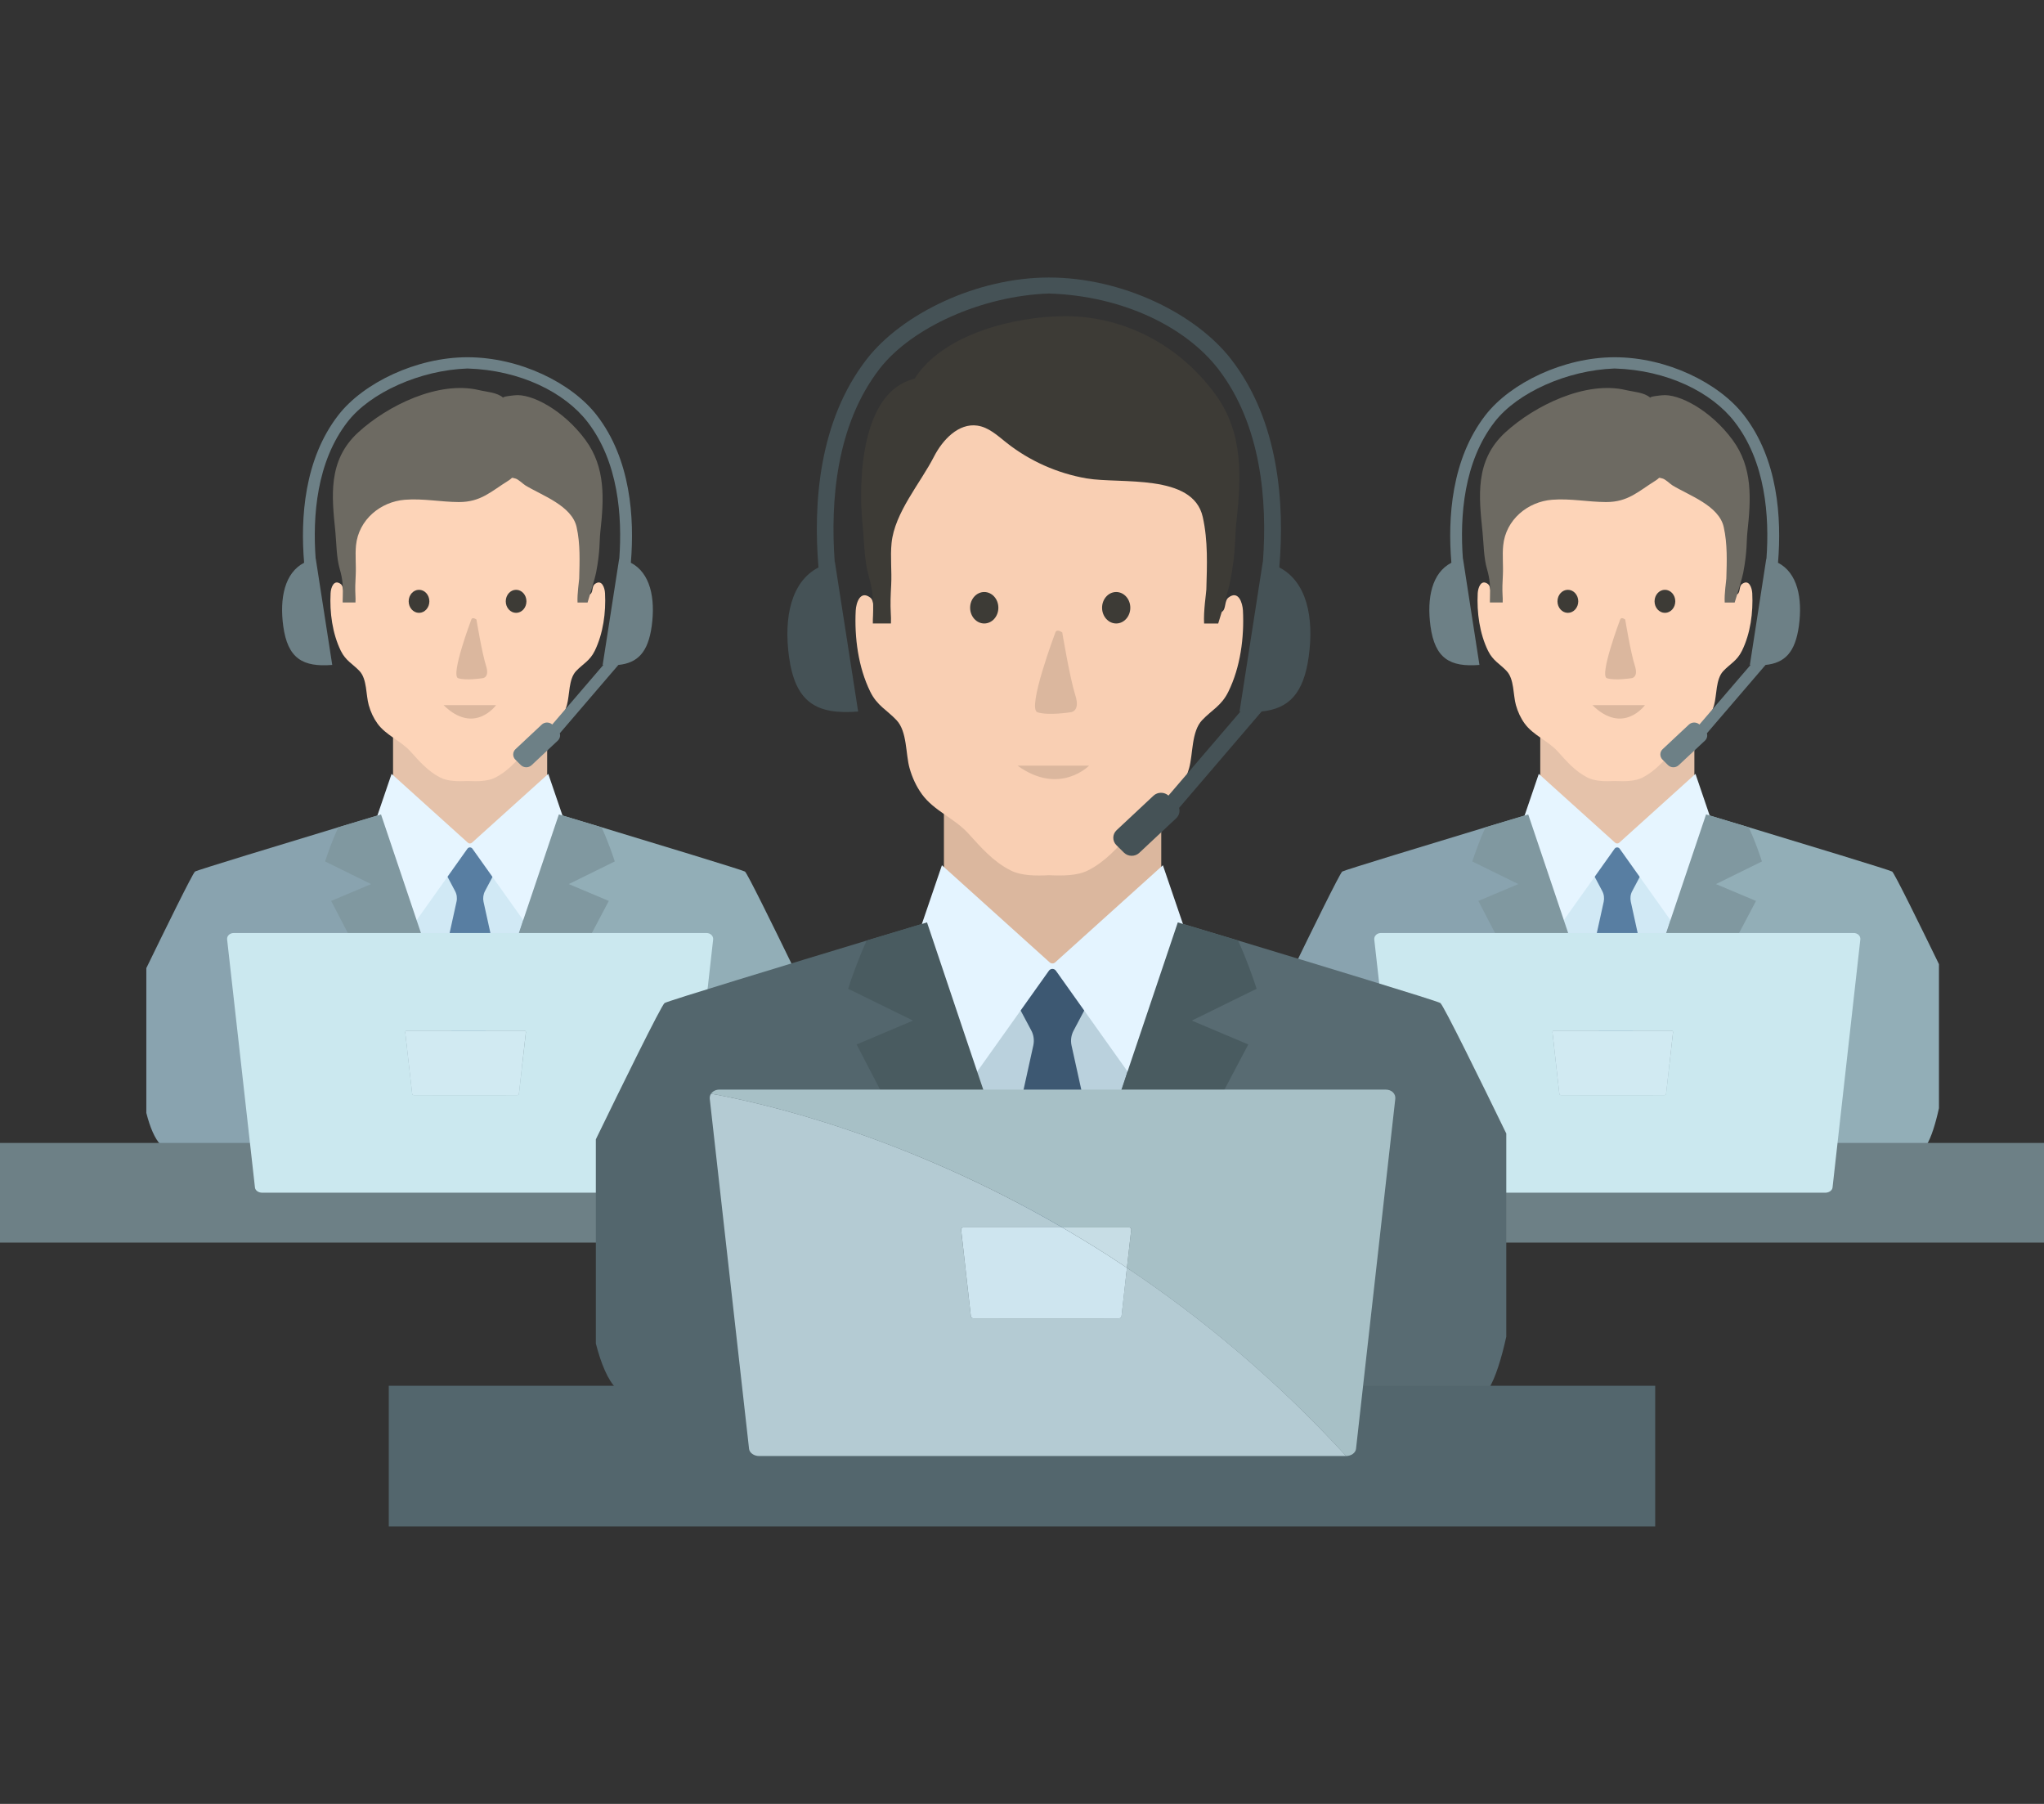 <?xml version="1.0" encoding="utf-8"?>
<!-- Generator: Adobe Illustrator 16.0.0, SVG Export Plug-In . SVG Version: 6.00 Build 0)  -->
<!DOCTYPE svg PUBLIC "-//W3C//DTD SVG 1.1 Basic//EN" "http://www.w3.org/Graphics/SVG/1.1/DTD/svg11-basic.dtd">
<svg version="1.1" baseProfile="basic" id="Layer_1"
	 xmlns="http://www.w3.org/2000/svg" xmlns:xlink="http://www.w3.org/1999/xlink" x="0px" y="0px" width="85px" height="75px"
	 viewBox="-5 0 85 75" xml:space="preserve">
<rect x="-5" y="0" width="85" height="75" fill="#333333" stroke="none"/>
<g>
	<g id="_x31__6_">
		<g>
			<g>
				<g>
					<g>
						<polygon fill="#E5C2AA" points="11.345,30.214 11.345,30.535 11.345,33.179 14.835,36.381 15.949,35.124 17.754,33.083 
							17.754,29.831 						"/>
						<path fill="#FDD4B8" d="M20.16,24.667c-0.01-0.226-0.131-0.601-0.423-0.386c-0.131,0.099-0.068,0.339-0.188,0.419
							c-0.299,0.196-0.327-0.244-0.347-0.439c-0.075-0.739,0.258-1.45,0.17-2.177c-0.125-1.012-1.069-1.698-1.959-2.042
							c-0.883-0.339-2.053-0.335-2.959-0.018c-0.909-0.316-2.076-0.32-2.961,0.018c-0.889,0.344-1.836,1.03-1.959,2.042
							c-0.086,0.727,0.245,1.438,0.17,2.177c-0.021,0.194-0.047,0.635-0.345,0.439c-0.124-0.08-0.058-0.32-0.19-0.419
							c-0.29-0.215-0.412,0.16-0.421,0.386c-0.042,0.796,0.073,1.668,0.425,2.391c0.207,0.419,0.492,0.54,0.779,0.842
							c0.315,0.336,0.263,0.995,0.382,1.414c0.079,0.284,0.201,0.545,0.365,0.771c0.352,0.485,0.963,0.711,1.365,1.151
							c0.377,0.415,0.724,0.824,1.242,1.091c0.312,0.161,0.748,0.163,1.149,0.144c0.4,0.019,0.836,0.017,1.147-0.144
							c0.518-0.266,0.866-0.676,1.241-1.091c0.401-0.44,1.014-0.666,1.364-1.151c0.166-0.228,0.288-0.487,0.368-0.771
							c0.119-0.419,0.066-1.078,0.382-1.414c0.288-0.303,0.573-0.423,0.777-0.842C20.085,26.334,20.202,25.463,20.16,24.667z"/>
						<path fill="#6D6A62" d="M9.13,23.664c0.123,0.419,0.14,0.73,0.124,1.151c0,0.056-0.006,0.143-0.004,0.234h0.532
							c0.008-0.112,0.001-0.218-0.001-0.284c-0.016-0.304-0.005-0.546,0.011-0.852c0.021-0.408-0.027-0.829,0.012-1.235
							c0.106-1.07,1.021-1.821,2.035-1.9c0.747-0.06,1.495,0.092,2.24,0.096c0.923,0.002,1.339-0.443,2.07-0.896
							c0.193-0.123,0.078-0.135,0.28-0.084c0.132,0.034,0.302,0.214,0.417,0.286c0.692,0.422,1.934,0.841,2.133,1.736
							c0.156,0.703,0.125,1.419,0.107,2.132c-0.003,0.101-0.089,0.645-0.069,1.003h0.417c0.132-0.43,0.31-1.015,0.354-1.241
							c0.176-0.908,0.133-1.306,0.177-1.693c0.15-1.368,0.226-2.678-0.618-3.825c-0.903-1.228-2.242-1.948-2.957-1.856
							c-0.039,0.005-0.524,0.048-0.461,0.104c-0.254-0.23-0.7-0.246-1.015-0.322c-1.678-0.399-3.8,0.643-5.016,1.757
							c-1.286,1.176-1.097,2.688-0.951,4.142C8.994,22.62,8.989,23.18,9.13,23.664z"/>
					</g>
					<g>
						<path fill="#D1E9F5" d="M11.345,38.791c-0.023-0.237,3.07-3.486,3.07-3.486h0.396l2.942,3.283l-3.072,8.217L11.345,38.791z"/>
						<path fill="#587EA2" d="M16.155,42.238l-1.048-4.748c-0.031-0.151-0.009-0.309,0.063-0.446l0.398-0.748
							c0.017-0.043,0.007-0.096-0.028-0.129c-0.151-0.15-0.305-0.303-0.457-0.454c-0.106-0.104-0.23-0.203-0.291-0.336
							c-0.041-0.097-0.161-0.314-0.298-0.223c-0.121,0.081-0.161,0.208-0.238,0.315c-0.079,0.105-0.2,0.197-0.293,0.292
							c-0.137,0.136-0.274,0.271-0.409,0.408c-0.034,0.032-0.046,0.085-0.027,0.128l0.396,0.748
							c0.074,0.136,0.095,0.293,0.061,0.446l-1.046,4.747c-0.005,0.026-0.004,0.05,0.006,0.074l1.449,3.718
							c0.025,0.07,0.097,0.092,0.155,0.066c0.058,0.025,0.13,0.004,0.157-0.066l1.449-3.718
							C16.158,42.287,16.161,42.262,16.155,42.238z"/>
						<g>
							<path fill="#89A3AF" d="M14.359,45.133l-2.396-7.958l-1.009-3.347c0,0-0.037,0.011-0.107,0.032
								c-0.252,0.076-0.926,0.277-1.778,0.534c-2.29,0.694-5.863,1.779-5.959,1.842c-0.096,0.066-1.289,2.503-2.025,4.015v6.02
								c0.152,0.601,0.353,1.078,0.6,1.326c3.072,3.089,11.2,2.954,12.735,3.146L14.359,45.133z"/>
							<path fill="#92AEB7" d="M27.925,40.085c-0.739-1.518-1.851-3.784-1.945-3.848c-0.098-0.063-3.67-1.148-5.96-1.842
								c-0.848-0.258-1.523-0.458-1.776-0.534c-0.074-0.021-0.108-0.032-0.108-0.032l-1.41,4.53L14.5,45.53v0.07l-0.139-0.468
								l0.059,5.61c0.029,0.004,0.057,0.007,0.081,0.012c0.688-0.052,10.999-0.012,12.914-3.154
								c0.191-0.317,0.366-0.866,0.511-1.528V40.085z"/>
						</g>
						<path fill="#E6F5FF" d="M17.8,32.175l-3.173,2.861c-0.049,0.044-0.123,0.044-0.171,0l-3.172-2.861l-0.709,2.079l1.371,4.537
							l2.492-3.505c0.051-0.072,0.157-0.072,0.208,0l2.493,3.505l1.371-4.537L17.8,32.175z"/>
						<path fill="#8098A0" d="M18.653,36.757l1.664,0.701l-5.818,11.018L8.771,37.458l1.662-0.701l-1.914-0.94
							c0.093-0.292,0.301-0.885,0.548-1.42c0.853-0.258,1.525-0.459,1.778-0.535l1.116,3.313l0.886,2.633l1.6,5.26l1.788-5.26
							l0.488-1.448l1.517-4.499c0.253,0.078,0.929,0.277,1.776,0.535c0.25,0.535,0.455,1.128,0.549,1.42L18.653,36.757z"/>
					</g>
				</g>
				<polygon fill="#6D8086" points="32.314,47.519 -5.022,47.519 -5.022,47.519 -5.022,50.165 -5.022,51.663 32.314,51.663 
					32.315,51.663 32.315,50.165 32.315,47.519 				"/>
				<g>
					<path fill="#CBE8EF" d="M24.375,38.791H4.721c-0.106,0-0.192,0.047-0.24,0.119c-0.028,0.043-0.042,0.098-0.036,0.152
						l1.158,10.315c0.014,0.118,0.145,0.211,0.296,0.211h17.303c0.001,0,0.002,0,0.003,0c0.149-0.002,0.281-0.093,0.292-0.211
						l1.159-10.315C24.671,38.914,24.545,38.791,24.375,38.791z M16.58,45.476c-0.003,0.031-0.036,0.055-0.072,0.055h-4.294
						c-0.037,0-0.072-0.023-0.073-0.055l-0.289-2.555c-0.003-0.038,0.028-0.069,0.071-0.069h2.91h1.966
						c0.042,0,0.075,0.029,0.071,0.069l-0.127,1.121L16.58,45.476z"/>
					<path fill="#D1EAF2" d="M16.798,42.852h-1.967h-2.91c-0.042,0-0.074,0.029-0.07,0.069l0.289,2.555
						c0.001,0.031,0.033,0.055,0.073,0.055h4.294c0.035,0,0.068-0.023,0.072-0.055l0.162-1.434l0.127-1.125
						C16.871,42.881,16.841,42.852,16.798,42.852z"/>
				</g>
				<path fill="#6D8086" d="M21.234,23.397c0.155-1.865-0.002-4.307-1.421-6.137c-1.038-1.338-3.199-2.407-5.374-2.407
					c-2.126,0-4.333,1.069-5.37,2.407c-1.42,1.831-1.579,4.273-1.422,6.137c-0.812,0.42-1.024,1.475-0.869,2.63
					c0.185,1.354,0.812,1.716,2.038,1.618l-0.684-4.412c-0.001,0.002-0.003,0.002-0.005,0.002c-0.131-1.774,0.036-4.038,1.328-5.699
					c0.944-1.216,3.018-2.148,4.984-2.215c2.201,0.066,4.043,0.997,4.988,2.215c1.289,1.661,1.455,3.925,1.326,5.699
					c-0.003,0-0.003,0-0.005-0.002l-0.686,4.412c0.012,0.001,0.02,0.001,0.027,0.001l-2.124,2.476
					c-0.123-0.11-0.317-0.11-0.438,0.005l-1.088,1.019c-0.127,0.117-0.13,0.316-0.007,0.438l0.224,0.222
					c0.124,0.124,0.326,0.125,0.452,0.006l1.087-1.019c0.087-0.081,0.115-0.201,0.084-0.306l2.436-2.841
					c0.804-0.082,1.237-0.527,1.387-1.618C22.26,24.873,22.044,23.817,21.234,23.397z"/>
			</g>
			<g>
				<g>
					<g>
						<polygon fill="#E5C2AA" points="59.052,30.214 59.052,30.535 59.052,33.179 62.544,36.381 63.656,35.124 65.461,33.083 
							65.461,29.831 						"/>
						<path fill="#FDD4B8" d="M67.868,24.667c-0.013-0.226-0.13-0.601-0.425-0.386c-0.132,0.099-0.067,0.339-0.189,0.419
							c-0.296,0.196-0.326-0.244-0.345-0.439c-0.075-0.739,0.258-1.45,0.17-2.177c-0.123-1.012-1.067-1.698-1.957-2.042
							c-0.886-0.339-2.055-0.335-2.964-0.018c-0.905-0.316-2.073-0.32-2.958,0.018c-0.888,0.344-1.835,1.03-1.961,2.042
							c-0.088,0.727,0.245,1.438,0.17,2.177c-0.019,0.194-0.049,0.635-0.343,0.439c-0.124-0.08-0.061-0.32-0.19-0.419
							c-0.291-0.215-0.413,0.16-0.425,0.386c-0.04,0.796,0.076,1.668,0.43,2.391c0.204,0.419,0.492,0.54,0.774,0.842
							c0.318,0.336,0.266,0.995,0.384,1.414c0.08,0.284,0.201,0.545,0.366,0.771c0.354,0.485,0.964,0.711,1.367,1.151
							c0.374,0.415,0.723,0.824,1.241,1.091c0.311,0.161,0.746,0.163,1.145,0.144c0.4,0.019,0.84,0.017,1.15-0.144
							c0.517-0.266,0.866-0.676,1.242-1.091c0.4-0.44,1.012-0.666,1.362-1.151c0.165-0.228,0.288-0.487,0.368-0.771
							c0.118-0.419,0.066-1.078,0.383-1.414c0.287-0.303,0.57-0.423,0.776-0.842C67.795,26.334,67.908,25.463,67.868,24.667z"/>
						<path fill="#6D6A62" d="M56.839,23.664c0.121,0.419,0.138,0.73,0.122,1.151c0,0.056-0.005,0.143-0.004,0.234h0.532
							c0.007-0.112,0-0.218-0.004-0.284c-0.017-0.304-0.003-0.546,0.012-0.852c0.021-0.408-0.028-0.829,0.014-1.235
							c0.104-1.07,1.02-1.821,2.034-1.9c0.747-0.06,1.495,0.092,2.239,0.096c0.922,0.002,1.34-0.443,2.068-0.896
							c0.194-0.123,0.079-0.135,0.282-0.084c0.131,0.034,0.301,0.214,0.416,0.286c0.693,0.422,1.936,0.841,2.132,1.736
							c0.157,0.703,0.129,1.419,0.108,2.132c-0.002,0.101-0.091,0.645-0.067,1.003h0.414c0.136-0.43,0.311-1.015,0.356-1.241
							c0.173-0.908,0.13-1.306,0.173-1.693c0.15-1.368,0.229-2.678-0.615-3.825c-0.902-1.228-2.24-1.948-2.956-1.856
							c-0.042,0.005-0.522,0.048-0.463,0.104c-0.252-0.23-0.7-0.246-1.015-0.322c-1.677-0.399-3.798,0.643-5.016,1.757
							c-1.284,1.176-1.098,2.688-0.95,4.142C56.703,22.62,56.697,23.18,56.839,23.664z"/>
					</g>
					<g>
						<path fill="#D1E9F5" d="M59.052,38.791c-0.022-0.237,3.069-3.486,3.069-3.486h0.396l2.943,3.283l-3.072,8.217L59.052,38.791z"
							/>
						<path fill="#587EA2" d="M63.859,42.238l-1.042-4.748c-0.032-0.151-0.015-0.309,0.062-0.446l0.396-0.748
							c0.017-0.043,0.008-0.096-0.027-0.129c-0.154-0.15-0.307-0.303-0.459-0.454c-0.106-0.104-0.229-0.203-0.288-0.336
							c-0.044-0.097-0.163-0.314-0.303-0.223c-0.12,0.081-0.159,0.208-0.238,0.315c-0.078,0.105-0.199,0.197-0.293,0.292
							c-0.137,0.136-0.273,0.271-0.409,0.408c-0.034,0.032-0.046,0.085-0.026,0.128l0.396,0.748
							c0.073,0.136,0.094,0.293,0.062,0.446l-1.046,4.747c-0.005,0.026-0.005,0.05,0.005,0.074l1.449,3.718
							c0.027,0.07,0.099,0.092,0.155,0.066c0.057,0.025,0.131,0.004,0.155-0.066l1.45-3.718
							C63.865,42.287,63.867,42.262,63.859,42.238z"/>
						<g>
							<path fill="#89A3AF" d="M62.069,45.133l-2.399-7.958l-1.006-3.347c0,0-0.04,0.011-0.108,0.032
								c-0.253,0.076-0.928,0.277-1.778,0.534c-2.292,0.694-5.862,1.779-5.961,1.842c-0.095,0.066-1.289,2.503-2.024,4.015v6.02
								c0.152,0.601,0.352,1.078,0.598,1.326c3.073,3.089,11.2,2.954,12.736,3.146L62.069,45.133z"/>
							<path fill="#92AEB7" d="M75.631,40.085c-0.738-1.518-1.851-3.784-1.944-3.848c-0.098-0.063-3.67-1.148-5.962-1.842
								c-0.849-0.258-1.521-0.458-1.775-0.534c-0.073-0.021-0.111-0.032-0.111-0.032l-1.402,4.53l-2.229,7.172v0.07l-0.138-0.468
								l0.057,5.61c0.028,0.004,0.057,0.007,0.081,0.012c0.688-0.052,10.998-0.012,12.912-3.154
								c0.193-0.317,0.366-0.866,0.512-1.528V40.085z"/>
						</g>
						<path fill="#E6F5FF" d="M65.507,32.175l-3.17,2.861c-0.051,0.044-0.124,0.044-0.173,0l-3.173-2.861l-0.709,2.079l1.369,4.537
							l2.493-3.505c0.052-0.072,0.158-0.072,0.21,0l2.492,3.505l1.369-4.537L65.507,32.175z"/>
						<path fill="#8098A0" d="M66.358,36.757l1.666,0.701l-5.817,11.018l-5.729-11.018l1.663-0.701l-1.915-0.94
							c0.094-0.292,0.303-0.885,0.548-1.42c0.854-0.258,1.528-0.459,1.778-0.535l1.117,3.313l0.885,2.633l1.602,5.26l1.789-5.26
							l0.487-1.448l1.515-4.499c0.254,0.078,0.928,0.277,1.776,0.535c0.247,0.535,0.454,1.128,0.548,1.42L66.358,36.757z"/>
					</g>
				</g>
				<polygon fill="#6D8086" points="80.021,47.519 42.684,47.519 42.684,50.165 42.684,51.663 80.021,51.663 80.021,50.165 				"/>
				<g>
					<path fill="#CBE8EF" d="M72.082,38.791H52.43c-0.108,0-0.193,0.047-0.242,0.119c-0.028,0.043-0.044,0.098-0.039,0.152
						l1.159,10.315c0.015,0.118,0.146,0.211,0.295,0.211h17.306c0.001,0,0.004,0,0.004,0c0.148-0.002,0.277-0.093,0.293-0.211
						l1.156-10.315C72.379,38.914,72.253,38.791,72.082,38.791z M64.285,45.476c0,0.031-0.034,0.055-0.072,0.055h-4.292
						c-0.038,0-0.07-0.023-0.075-0.055l-0.286-2.555c-0.006-0.038,0.024-0.069,0.069-0.069h2.909h1.966
						c0.042,0,0.075,0.029,0.069,0.069l-0.126,1.121L64.285,45.476z"/>
					<path fill="#D1EAF2" d="M64.504,42.852h-1.966h-2.909c-0.045,0-0.075,0.029-0.069,0.069l0.286,2.555
						c0.005,0.031,0.035,0.055,0.075,0.055h4.292c0.037,0,0.072-0.023,0.072-0.055l0.162-1.434l0.126-1.125
						C64.579,42.881,64.546,42.852,64.504,42.852z"/>
				</g>
				<path fill="#6D8086" d="M68.939,23.397c0.155-1.865,0-4.307-1.42-6.137c-1.038-1.338-3.198-2.407-5.373-2.407
					c-2.128,0-4.332,1.069-5.372,2.407c-1.418,1.831-1.575,4.273-1.418,6.137c-0.814,0.42-1.025,1.475-0.87,2.63
					c0.183,1.354,0.811,1.716,2.037,1.618l-0.683-4.412c-0.005,0.002-0.005,0.002-0.005,0.002c-0.132-1.774,0.034-4.038,1.324-5.699
					c0.945-1.216,3.018-2.148,4.986-2.215c2.202,0.066,4.043,0.997,4.986,2.215c1.289,1.661,1.458,3.925,1.327,5.699
					c-0.002,0-0.005,0-0.007-0.002l-0.682,4.412c0.009,0.001,0.018,0.001,0.028,0.001l-2.125,2.476
					c-0.126-0.11-0.318-0.11-0.44,0.005l-1.089,1.019c-0.128,0.117-0.128,0.316-0.006,0.438l0.223,0.222
					c0.123,0.124,0.326,0.125,0.451,0.006l1.09-1.019c0.087-0.081,0.113-0.201,0.081-0.306l2.438-2.841
					c0.804-0.082,1.236-0.527,1.387-1.618C69.964,24.873,69.751,23.817,68.939,23.397z"/>
			</g>
		</g>
		<g>
			<g>
				<g>
					<polygon fill="#DBB79E" points="34.253,33.205 34.253,33.659 34.253,37.389 39.178,41.906 40.745,40.135 43.291,37.255 
						43.291,32.668 					"/>
					<path fill="#F9CFB3" d="M46.688,25.381c-0.018-0.316-0.185-0.849-0.595-0.542c-0.188,0.136-0.098,0.478-0.271,0.59
						c-0.418,0.275-0.458-0.345-0.486-0.619c-0.106-1.045,0.363-2.046,0.237-3.071c-0.173-1.426-1.508-2.396-2.763-2.879
						c-1.244-0.481-2.307-2.911-3.587-2.465c-1.279-0.446-4.091-0.111-5.336,0.371c-1.255,0.482-2.013,3.548-2.186,4.974
						c-0.127,1.025,0.344,2.027,0.238,3.071c-0.027,0.273-0.068,0.894-0.488,0.619c-0.172-0.113-0.082-0.454-0.269-0.59
						c-0.412-0.306-0.58,0.226-0.597,0.542c-0.057,1.124,0.104,2.353,0.603,3.373c0.289,0.59,0.693,0.76,1.095,1.188
						c0.446,0.473,0.374,1.402,0.541,1.993c0.113,0.402,0.285,0.768,0.516,1.087c0.496,0.684,1.357,1.003,1.923,1.625
						c0.533,0.583,1.024,1.163,1.754,1.536c0.441,0.228,1.054,0.233,1.617,0.204c0.568,0.027,1.182,0.023,1.62-0.204
						c0.731-0.374,1.224-0.953,1.754-1.536c0.564-0.622,1.428-0.941,1.924-1.625c0.233-0.32,0.402-0.685,0.518-1.087
						c0.165-0.591,0.092-1.52,0.539-1.993c0.403-0.427,0.807-0.597,1.094-1.188C46.584,27.736,46.744,26.505,46.688,25.381z"/>
					<path fill="#3D3B36" d="M31.131,23.969c0.169,0.587,0.196,1.028,0.174,1.624c-0.004,0.078-0.011,0.198-0.008,0.329h0.753
						c0.008-0.157,0-0.306-0.005-0.398c-0.024-0.431-0.008-0.773,0.015-1.205c0.03-0.576-0.041-1.17,0.016-1.742
						c0.129-1.268,1.195-2.482,1.762-3.589c0.361-0.704,1.024-1.407,1.809-1.292c0.461,0.068,0.828,0.406,1.194,0.699
						c0.968,0.769,2.13,1.286,3.348,1.496c1.404,0.238,4.423-0.221,4.828,1.604c0.222,0.993,0.178,2.004,0.149,3.013
						c-0.004,0.14-0.125,0.909-0.093,1.416h0.586c0.188-0.608,0.438-1.436,0.499-1.755c0.248-1.278,0.188-1.84,0.25-2.385
						c0.211-1.93,0.317-3.778-0.872-5.398c-1.467-1.998-3.733-3.238-6.229-3.24c-2.093,0-5.096,0.737-6.279,2.604
						c-2.241,0.525-2.335,4.296-2.16,6.034C30.939,22.497,30.933,23.286,31.131,23.969z"/>
				</g>
				<g>
					<path fill="#BAD1DD" d="M34.253,45.303c-0.03-0.329,4.331-4.914,4.331-4.914h0.56l4.147,4.628l-4.332,11.593L34.253,45.303z"/>
					<path fill="#3D5872" d="M41.039,50.165l-1.479-6.697c-0.046-0.213-0.015-0.435,0.089-0.626l0.559-1.055
						c0.024-0.063,0.009-0.135-0.038-0.183c-0.217-0.217-0.432-0.431-0.648-0.646c-0.145-0.146-0.322-0.281-0.406-0.471
						c-0.063-0.138-0.23-0.443-0.425-0.315c-0.17,0.115-0.226,0.293-0.338,0.445c-0.108,0.149-0.282,0.281-0.413,0.409
						c-0.191,0.193-0.384,0.386-0.579,0.577c-0.047,0.047-0.063,0.12-0.038,0.183l0.562,1.055c0.103,0.191,0.131,0.413,0.085,0.626
						l-1.476,6.697c-0.008,0.033-0.007,0.071,0.008,0.101l2.045,5.253c0.034,0.095,0.137,0.123,0.218,0.088
						c0.081,0.034,0.186,0.007,0.222-0.088l2.044-5.253C41.041,50.234,41.046,50.198,41.039,50.165z"/>
					<g>
						<path fill="#53666D" d="M38.506,54.252l-3.382-11.225l-1.422-4.724c0,0-0.051,0.015-0.149,0.047
							c-0.357,0.104-1.307,0.392-2.511,0.755c-3.23,0.979-8.27,2.509-8.406,2.598c-0.136,0.096-1.819,3.529-2.858,5.667v8.487
							c0.217,0.845,0.499,1.52,0.847,1.866c4.332,4.36,15.796,4.17,17.963,4.438L38.506,54.252z"/>
						<path fill="#586B72" d="M57.639,47.128c-1.042-2.142-2.611-5.336-2.742-5.426c-0.137-0.091-5.176-1.619-8.408-2.599
							c-1.199-0.361-2.151-0.647-2.506-0.754c-0.104-0.031-0.155-0.048-0.155-0.048l-1.984,6.394L38.705,54.81v0.098l-0.199-0.658
							l0.082,7.913c0.041,0.005,0.083,0.008,0.117,0.014c0.969-0.073,15.515-0.014,18.213-4.452c0.27-0.444,0.516-1.22,0.721-2.151
							V47.128z"/>
					</g>
					<path fill="#E4F4FF" d="M43.359,35.974l-4.475,4.034c-0.069,0.064-0.171,0.064-0.238,0l-4.476-4.034l-1,2.929l1.933,6.399
						l3.515-4.942c0.071-0.102,0.222-0.102,0.293,0l3.514,4.942l1.935-6.399L43.359,35.974z"/>
					<path fill="#495B60" d="M44.561,42.433l2.349,0.992l-8.205,15.54l-8.083-15.54l2.346-0.992l-2.699-1.324
						c0.132-0.413,0.427-1.249,0.771-2.005c1.203-0.361,2.154-0.649,2.51-0.754l1.571,4.676l1.252,3.711l2.256,7.419l2.523-7.419
						l0.688-2.041l2.139-6.346c0.354,0.106,1.306,0.393,2.506,0.754c0.348,0.756,0.64,1.592,0.771,2.005L44.561,42.433z"/>
				</g>
			</g>
			<path fill="#455256" d="M48.2,23.592c0.221-2.63,0-6.078-2.007-8.659c-1.459-1.883-4.51-3.395-7.574-3.395
				c-3.001,0-6.114,1.511-7.576,3.395c-2.005,2.581-2.227,6.029-2.006,8.659c-1.144,0.593-1.446,2.083-1.227,3.708
				c0.262,1.913,1.145,2.422,2.876,2.283l-0.967-6.221c-0.001,0.001-0.004,0.001-0.007,0.001c-0.184-2.499,0.053-5.692,1.871-8.036
				c1.334-1.716,4.258-3.028,7.034-3.124c3.103,0.097,5.698,1.408,7.033,3.124c1.816,2.343,2.055,5.537,1.868,8.036
				c-0.001,0-0.003,0-0.005-0.001l-0.966,6.221c0.011,0,0.024,0,0.037,0l-2.993,3.494c-0.177-0.156-0.45-0.156-0.623,0.005
				l-1.535,1.436c-0.179,0.168-0.181,0.446-0.011,0.617l0.317,0.314c0.173,0.172,0.46,0.176,0.637,0.01l1.535-1.437
				c0.126-0.117,0.164-0.283,0.122-0.433l3.433-4.008c1.132-0.116,1.746-0.745,1.958-2.283C49.648,25.674,49.345,24.185,48.2,23.592
				z"/>
		</g>
		<polygon fill="#53666D" points="11.167,57.615 11.167,61.345 11.167,63.462 63.832,63.462 63.832,61.345 63.832,57.615 		"/>
		<g>
			<path fill="#A7C0C6" d="M41.943,51.031c0.063,0,0.104,0.044,0.099,0.095l-0.18,1.585c3.026,2.022,6.144,4.583,9.116,7.826
				c0.211-0.002,0.394-0.132,0.412-0.297l1.633-14.551c0.025-0.214-0.152-0.387-0.393-0.387H24.912c-0.15,0-0.274,0.069-0.341,0.17
				c2.308,0.418,8.048,1.758,14.6,5.559H41.943z"/>
			<path fill="#B4CBD3" d="M41.863,52.711l-0.226,2.022c-0.003,0.042-0.052,0.077-0.104,0.077h-6.056
				c-0.052,0-0.098-0.033-0.103-0.077l-0.406-3.607c-0.007-0.051,0.038-0.095,0.1-0.095h4.101c-6.551-3.801-12.292-5.141-14.6-5.559
				c-0.041,0.061-0.062,0.136-0.053,0.217l1.634,14.551c0.02,0.165,0.206,0.297,0.418,0.297h24.407c0,0,0.001,0,0.004,0
				C48.008,57.294,44.89,54.733,41.863,52.711z"/>
			<path fill="#CEE5EF" d="M35.069,51.031c-0.062,0-0.106,0.044-0.1,0.095l0.406,3.607c0.005,0.042,0.051,0.077,0.103,0.077h6.056
				c0.052,0,0.101-0.033,0.104-0.077l0.226-2.022c-0.906-0.608-1.808-1.165-2.693-1.68H35.069z"/>
			<path fill="#C7DDE5" d="M41.943,51.031H39.17c0.886,0.515,1.787,1.071,2.693,1.68l0.179-1.585
				C42.047,51.075,42.006,51.031,41.943,51.031z"/>
		</g>
	</g>
	<ellipse fill="#3D3B36" cx="35.93" cy="25.268" rx="0.587" ry="0.654"/>
	<ellipse fill="#3D3B36" cx="41.417" cy="25.268" rx="0.587" ry="0.654"/>
	<path fill="#DBB79E" d="M38.889,26.293c0,0-1.2,3.18-0.744,3.322c0.458,0.144,1.357,0,1.357,0s0.443,0,0.214-0.713
		c-0.226-0.714-0.542-2.607-0.542-2.607S38.951,26.126,38.889,26.293z"/>
	<path fill="#DBB79E" d="M37.316,31.834h2.973C40.289,31.834,39.06,33.093,37.316,31.834z"/>
	<ellipse fill="#3D3B36" cx="60.2" cy="25.001" rx="0.432" ry="0.479"/>
	<ellipse fill="#3D3B36" cx="64.236" cy="25.001" rx="0.431" ry="0.479"/>
	<path fill="#DBB79E" d="M62.376,25.755c0,0-0.883,2.338-0.551,2.444c0.34,0.104,1.002,0,1.002,0s0.326,0,0.158-0.525
		c-0.171-0.525-0.401-1.917-0.401-1.917S62.421,25.633,62.376,25.755z"/>
	<path fill="#DBB79E" d="M61.219,29.316h2.188C63.406,29.316,62.5,30.575,61.219,29.316z"/>
	<ellipse fill="#3D3B36" cx="12.425" cy="25.001" rx="0.43" ry="0.479"/>
	<ellipse fill="#3D3B36" cx="16.462" cy="25.001" rx="0.43" ry="0.479"/>
	<path fill="#DBB79E" d="M14.601,25.755c0,0-0.882,2.338-0.546,2.444c0.336,0.104,0.996,0,0.996,0s0.329,0,0.159-0.525
		c-0.167-0.525-0.397-1.917-0.397-1.917S14.646,25.633,14.601,25.755z"/>
	<path fill="#DBB79E" d="M13.445,29.316h2.186C15.631,29.316,14.727,30.575,13.445,29.316z"/>
</g>
</svg>
